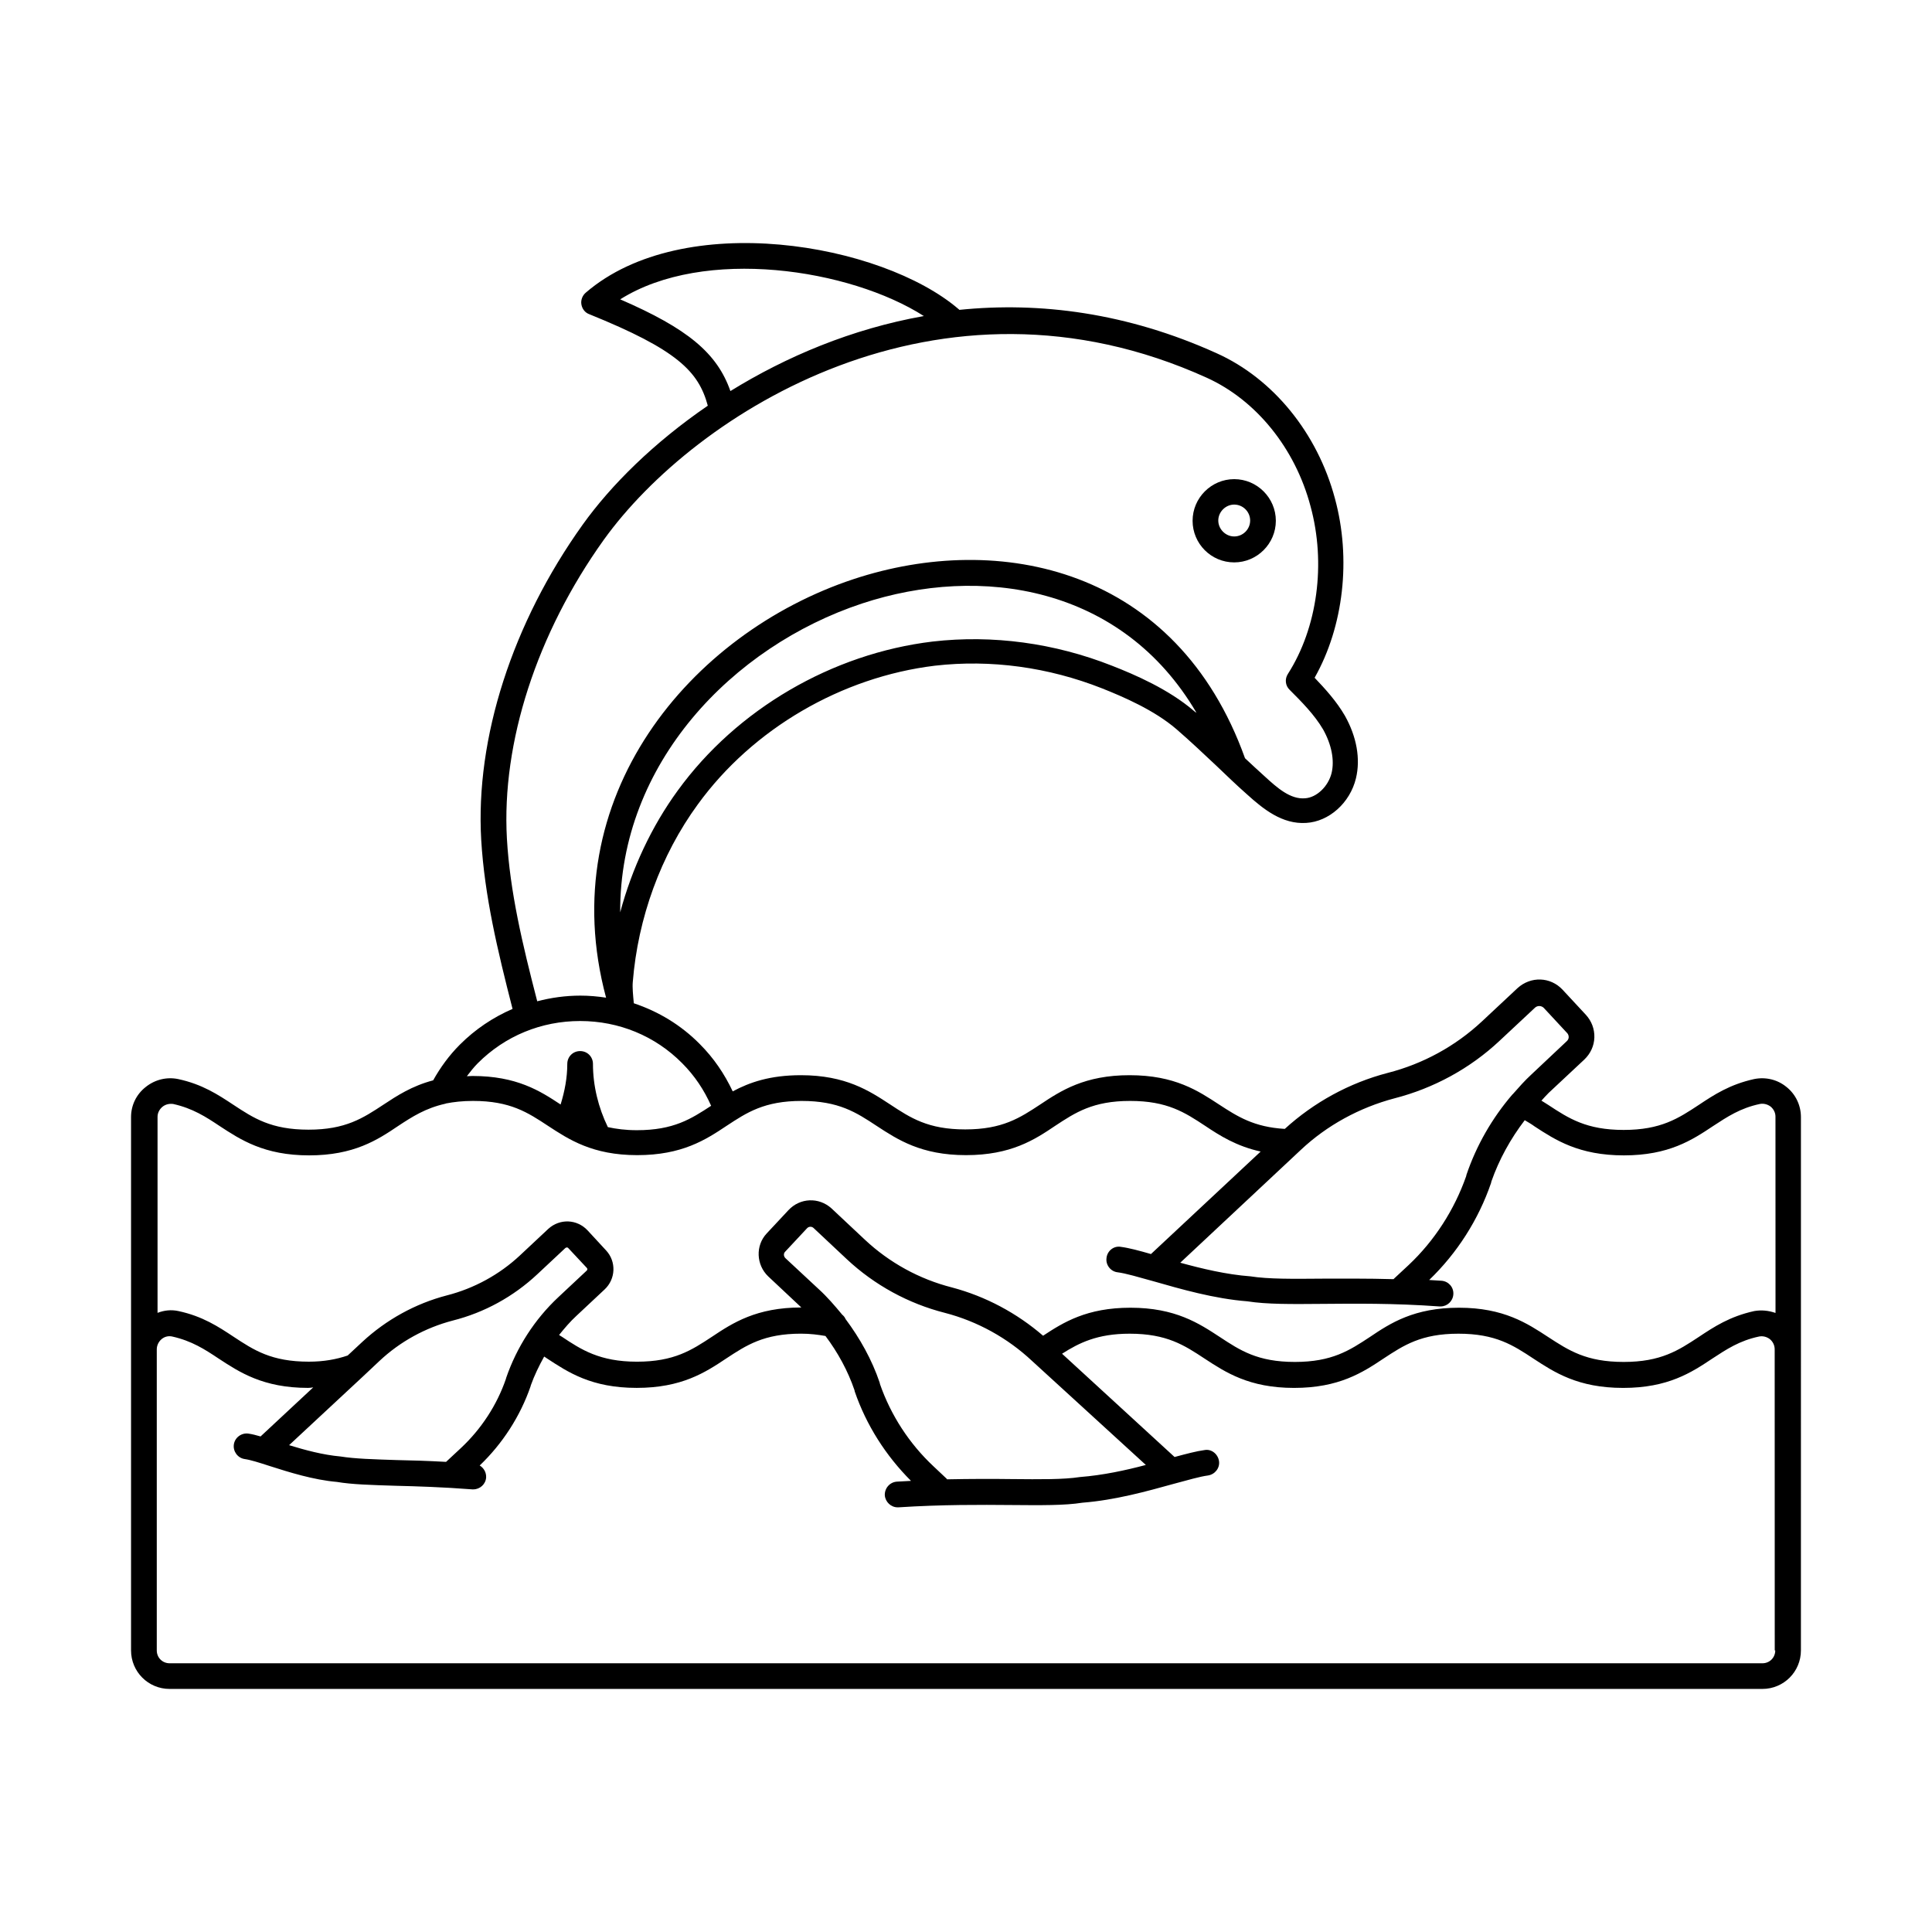 <?xml version="1.0" encoding="UTF-8"?>
<!-- Uploaded to: SVG Repo, www.svgrepo.com, Generator: SVG Repo Mixer Tools -->
<svg fill="#000000" width="800px" height="800px" version="1.1" viewBox="144 144 512 512" xmlns="http://www.w3.org/2000/svg">
 <g>
  <path d="m471.08 293.04c6.059 0 11.031-4.969 11.031-11.031 0-6.059-4.969-11.031-11.031-11.031-6.059 0-11.031 4.969-11.031 11.031 0 6.059 4.902 11.031 11.031 11.031zm0-15.32c2.316 0 4.223 1.906 4.223 4.223 0 2.316-1.906 4.223-4.223 4.223s-4.223-1.973-4.223-4.223 1.906-4.223 4.223-4.223z"/>
  <path d="m617.45 432.07c-2.383-1.973-5.516-2.723-8.578-2.109-6.469 1.43-10.621 4.152-14.707 6.875-5.379 3.539-10.008 6.606-19.879 6.606-9.871 0-14.57-3.062-19.949-6.606-0.613-0.41-1.227-0.75-1.84-1.156 0.613-0.68 1.227-1.363 1.906-2.043l9.465-8.852c1.633-1.566 2.586-3.609 2.656-5.856 0.066-2.246-0.75-4.356-2.246-5.992l-6.195-6.672c-3.199-3.402-8.375-3.609-11.914-0.41l-9.465 8.852c-7.012 6.535-15.59 11.234-24.918 13.617-10.211 2.656-19.609 7.828-27.301 14.844-8.168-0.477-12.527-3.269-17.43-6.469-5.516-3.609-11.711-7.762-23.691-7.762-11.914 0-18.18 4.086-23.691 7.762-5.379 3.539-10.008 6.606-19.879 6.606s-14.5-3.062-19.879-6.606c-5.516-3.609-11.777-7.762-23.691-7.762-8.168 0-13.617 1.906-18.043 4.289-2.18-4.629-5.039-8.852-8.715-12.527-4.969-5.039-10.961-8.645-17.496-10.824-0.203-2.18-0.41-4.152-0.273-5.652 1.363-16.953 7.422-33.633 17.227-47.043 14.57-20.086 38.125-33.77 62.84-36.766 14.844-1.703 30.094 0.41 44.254 5.992 5.652 2.246 13.891 5.785 19.742 10.824 3.539 3.062 7.012 6.332 10.484 9.602 2.723 2.586 5.445 5.242 8.238 7.691 4.289 3.879 9.328 7.965 15.66 7.559 6.059-0.34 11.641-5.309 13.207-11.848 1.227-5.106 0.203-10.961-2.926-16.543-2.246-3.879-5.309-7.215-8.035-10.078 7.691-13.617 9.734-31.523 5.379-47.523-4.629-17.293-16.34-31.727-31.316-38.465-23.762-10.758-46.91-13.684-68.219-11.508-0.066-0.066-0.066-0.137-0.203-0.203-20.434-17.496-72.922-26.617-98.793-4.356-0.887 0.75-1.363 1.973-1.156 3.133 0.203 1.156 0.953 2.18 2.109 2.586 23.215 9.395 28.934 15.113 31.387 24.238-14.23 9.734-25.598 20.969-33.156 31.523-18.656 26.074-28.457 56.578-26.891 83.535 0.887 14.844 4.289 29.141 8.305 44.797-5.176 2.246-9.871 5.379-13.957 9.465-2.859 2.859-5.176 6.059-7.082 9.465-5.652 1.496-9.602 4.086-13.207 6.469-5.379 3.539-10.008 6.606-19.812 6.606-9.941 0-14.57-3.062-19.949-6.606-4.016-2.656-8.238-5.445-14.637-6.809-2.996-0.613-6.129 0.137-8.578 2.109-2.519 1.973-3.883 4.902-3.883 7.965v141.34c0 5.652 4.562 10.211 10.211 10.211h422.11c5.652 0 10.211-4.562 10.211-10.211l0.004-79.793v-61.547c0-3.062-1.359-5.992-3.812-7.965zm-128.74 16.68c6.945-6.535 15.59-11.234 24.852-13.684 10.348-2.656 20.016-7.898 27.844-15.25l9.395-8.781c0.68-0.613 1.703-0.543 2.316 0.066l6.195 6.672c0.273 0.273 0.41 0.68 0.41 1.09 0 0.273-0.137 0.75-0.543 1.09l-9.398 8.848c-1.703 1.566-3.199 3.269-4.699 4.969-0.066 0.066-0.137 0.203-0.273 0.273-5.379 6.262-9.531 13.48-12.188 21.309 0 0.137-0.066 0.203-0.066 0.34-3.133 8.918-8.375 17.09-15.25 23.555l-3.879 3.609c-0.066 0.066-0.066 0.137-0.137 0.137-7.082-0.203-13.414-0.137-18.859-0.137-7.965 0.066-14.23 0.137-19.062-0.613-6.398-0.477-12.867-2.043-18.586-3.609zm-28.391-116.42c-6.606-5.652-15.523-9.531-21.648-11.914-15.184-5.992-31.59-8.238-47.523-6.398-26.621 3.199-51.879 17.906-67.539 39.488-6.945 9.531-12.117 20.629-15.25 32.27-0.203-39.418 29.754-70.465 64.066-81.836 31.523-10.418 68.969-4.629 88.645 28.934-0.41-0.203-0.547-0.406-0.75-0.543zm-151.96-109c22.262-14.023 60.867-8.102 80.473 4.426-19.133 3.402-36.492 10.758-51.266 19.879-3.539-10.074-11.301-16.543-29.207-24.305zm-30.023 142.91c-1.43-25.461 7.898-54.328 25.668-79.18 24.168-33.633 88.914-75.094 159.79-42.961 13.07 5.922 23.422 18.656 27.504 34.043 4.152 15.184 1.84 32.203-5.992 44.457-0.887 1.363-0.68 3.133 0.477 4.223 3.062 3.062 6.535 6.535 8.852 10.484 2.246 4.016 3.062 8.168 2.246 11.574-0.887 3.539-3.949 6.469-7.012 6.672-3.879 0.34-7.352-2.723-10.688-5.785-1.77-1.566-3.473-3.199-5.242-4.832-18.109-50.516-65.086-60.254-103.76-47.453-43.164 14.297-79.859 57.734-65.562 110.91-2.246-0.34-4.492-0.543-6.809-0.543-3.949 0-7.762 0.543-11.438 1.496-3.949-15.258-7.219-29.008-8.035-43.102zm-7.695 59.504c7.215-7.215 16.816-11.164 27.098-11.164s19.879 3.949 27.027 11.164c3.336 3.336 5.856 7.148 7.691 11.301-5.309 3.473-9.941 6.469-19.676 6.469-2.996 0-5.516-0.34-7.691-0.816-2.519-5.176-3.949-10.961-3.949-16.75 0-1.906-1.496-3.402-3.402-3.402s-3.402 1.496-3.402 3.402c0 3.676-0.68 7.215-1.77 10.758-5.445-3.609-11.641-7.559-23.352-7.559-0.543 0-1.02 0.066-1.496 0.066 0.949-1.223 1.832-2.379 2.922-3.469zm343.82 155.64c0 1.906-1.496 3.402-3.402 3.402h-422.11c-1.906 0-3.402-1.496-3.402-3.402v-79.793c0-1.02 0.477-2.043 1.293-2.723 0.816-0.68 1.84-0.887 2.793-0.68 5.176 1.156 8.645 3.402 12.324 5.856 5.516 3.609 11.777 7.762 23.691 7.762 0.477 0 0.887-0.066 1.363-0.137l-13.957 13.004c-1.156-0.34-2.246-0.613-3.199-0.75-1.84-0.273-3.609 1.02-3.879 2.859-0.273 1.84 1.02 3.609 2.859 3.879 1.496 0.203 3.879 0.953 6.606 1.84 5.106 1.633 11.574 3.676 17.836 4.223 4.016 0.68 9.121 0.816 15.59 1.02 5.516 0.137 12.324 0.34 20.289 0.953h0.273c1.77 0 3.269-1.363 3.402-3.133 0.066-1.363-0.613-2.519-1.703-3.199 6.059-5.785 10.758-13.07 13.48-20.969 0-0.066 0.066-0.203 0.066-0.273 0.953-2.656 2.18-5.176 3.539-7.625 0.273 0.203 0.543 0.34 0.816 0.543 5.516 3.609 11.711 7.762 23.691 7.762 11.914 0 18.18-4.086 23.691-7.762 5.379-3.539 10.008-6.606 19.879-6.606 2.449 0 4.492 0.273 6.469 0.613 3.269 4.356 5.922 9.191 7.691 14.367 0 0.137 0.066 0.203 0.066 0.34 3.062 8.918 8.238 17.02 14.91 23.691-1.293 0.066-2.449 0.137-3.746 0.203-1.906 0.137-3.269 1.77-3.199 3.609 0.137 1.77 1.633 3.199 3.402 3.199h0.203c11.711-0.75 21.785-0.68 29.82-0.613 7.965 0.066 14.23 0.137 18.926-0.613 8.715-0.68 17.227-3.062 24.102-4.969 3.812-1.02 7.082-1.973 9.191-2.246 1.84-0.273 3.199-1.973 2.926-3.812s-1.973-3.269-3.812-2.926c-2.109 0.273-4.902 1.02-7.965 1.84l-29.82-27.367c4.492-2.859 9.328-5.309 17.906-5.309 9.871 0 14.5 3.062 19.879 6.606 5.516 3.609 11.777 7.762 23.691 7.762 11.914 0 18.18-4.086 23.691-7.762 5.379-3.539 10.008-6.606 19.879-6.606s14.5 3.062 19.879 6.606c5.516 3.609 11.777 7.762 23.762 7.762 11.914 0 18.109-4.086 23.625-7.762 3.746-2.449 7.215-4.766 12.391-5.856 1.02-0.203 2.043 0.066 2.859 0.68 0.816 0.68 1.293 1.633 1.293 2.723l0.016 79.789zm-374.38-72.508c0.066 0 0.066 0 0 0l4.492-4.223c5.445-5.106 12.117-8.781 19.402-10.688 8.375-2.109 16.066-6.332 22.398-12.254l7.422-6.945c0.203-0.203 0.613-0.273 0.816 0l4.902 5.242c0.203 0.203 0.203 0.543-0.066 0.75l-7.488 7.012c-6.262 5.856-11.031 13.277-13.82 21.379 0 0.066-0.066 0.203-0.066 0.273-2.383 6.945-6.535 13.277-11.914 18.312l-3.949 3.676c-4.902-0.273-9.328-0.41-13.07-0.477-6.195-0.203-11.098-0.34-14.91-0.953-4.629-0.41-9.395-1.703-13.617-2.996zm120.91-23.219-8.852-8.238c-0.477-0.477-0.543-1.227-0.066-1.703l5.785-6.195c0.477-0.543 1.293-0.543 1.77-0.066l8.781 8.238c7.352 6.875 16.34 11.777 26.008 14.23 8.645 2.246 16.613 6.672 23.078 12.73l30.164 27.574c-5.379 1.43-11.371 2.723-17.43 3.199-4.426 0.68-10.484 0.613-18.109 0.543-4.969-0.066-10.758-0.066-17.156 0.066 0 0-0.066-0.066-0.066-0.137l-3.539-3.336c-6.398-5.992-11.301-13.547-14.16-21.785 0-0.137-0.066-0.203-0.066-0.34-2.043-6.059-5.242-11.777-9.055-16.883-0.203-0.477-0.477-0.816-0.887-1.156-1.98-2.383-3.953-4.699-6.199-6.742zm253.47 6.266c-1.77-0.613-3.676-0.816-5.582-0.477-6.469 1.43-10.621 4.152-14.707 6.875-5.379 3.539-10.008 6.606-19.879 6.606-9.941 0-14.57-3.062-20.016-6.606-5.516-3.609-11.777-7.762-23.625-7.762-11.914 0-18.18 4.086-23.625 7.762-5.379 3.539-10.008 6.606-19.879 6.606-9.871 0-14.5-3.062-19.879-6.606-5.516-3.609-11.777-7.762-23.691-7.762-11.574 0-17.77 3.879-23.148 7.422-6.945-5.992-15.184-10.418-24.168-12.801-8.578-2.18-16.543-6.535-23.078-12.664l-8.852-8.305c-3.336-2.996-8.305-2.793-11.371 0.477l-5.785 6.195c-2.996 3.199-2.793 8.305 0.41 11.371l8.781 8.238c-11.914 0-18.18 4.086-23.691 7.762-5.379 3.539-10.008 6.606-19.879 6.606-9.871 0-14.773-3.199-19.879-6.606-0.273-0.137-0.543-0.34-0.75-0.477 1.43-1.77 2.926-3.539 4.562-5.039l7.488-7.012c2.996-2.793 3.133-7.422 0.41-10.348l-4.902-5.309c-2.793-2.996-7.352-3.199-10.418-0.41l-7.488 7.012c-5.445 5.106-12.188 8.781-19.402 10.621-8.375 2.18-16.066 6.469-22.332 12.254l-3.949 3.676c-2.996 1.02-6.332 1.633-10.281 1.633-9.941 0-14.57-3.062-19.949-6.606-4.016-2.656-8.238-5.445-14.637-6.809-1.906-0.41-3.746-0.203-5.516 0.477v-51.945c0-1.02 0.477-1.973 1.293-2.656 0.816-0.68 1.906-0.887 2.859-0.75 5.176 1.156 8.645 3.402 12.324 5.856 5.516 3.609 11.777 7.762 23.691 7.762 11.848 0 18.109-4.086 23.555-7.762 3.812-2.519 7.352-4.766 12.527-5.922 0.066 0 0.137 0 0.137-0.066 2.109-0.41 4.426-0.68 7.215-0.68 9.871 0 14.5 3.062 19.879 6.606 5.516 3.609 11.777 7.762 23.625 7.762 11.914 0 18.18-4.086 23.691-7.762 5.379-3.539 10.008-6.606 19.879-6.606 9.871 0 14.5 3.062 19.879 6.606 5.516 3.609 11.777 7.762 23.691 7.762 11.914 0 18.18-4.086 23.625-7.762 5.379-3.539 10.008-6.606 19.879-6.606s14.5 3.062 19.879 6.606c3.879 2.586 8.238 5.379 14.707 6.809l-29.07 27.164c-3.062-0.887-5.856-1.633-7.965-1.906-1.84-0.34-3.609 1.02-3.812 2.926-0.273 1.84 1.09 3.609 2.926 3.812 2.18 0.273 5.582 1.293 9.531 2.383 7.148 2.043 16.066 4.629 24.852 5.309 5.176 0.816 11.711 0.75 19.949 0.68 8.375-0.066 18.789-0.203 30.977 0.68h0.273c1.77 0 3.269-1.363 3.402-3.199 0.137-1.906-1.293-3.473-3.133-3.609-1.156-0.066-2.18-0.137-3.269-0.203 7.422-7.148 13.07-16 16.406-25.734 0-0.137 0.066-0.203 0.066-0.34 2.043-5.856 5.106-11.371 8.852-16.273 0.887 0.543 1.77 1.02 2.586 1.633 5.516 3.609 11.777 7.691 23.691 7.691 11.914 0 18.109-4.086 23.625-7.762 3.746-2.449 7.215-4.766 12.391-5.856 0.953-0.203 2.043 0.066 2.859 0.68 0.816 0.68 1.293 1.633 1.293 2.656l0.012 52.023z"/>
 </g>
</svg>